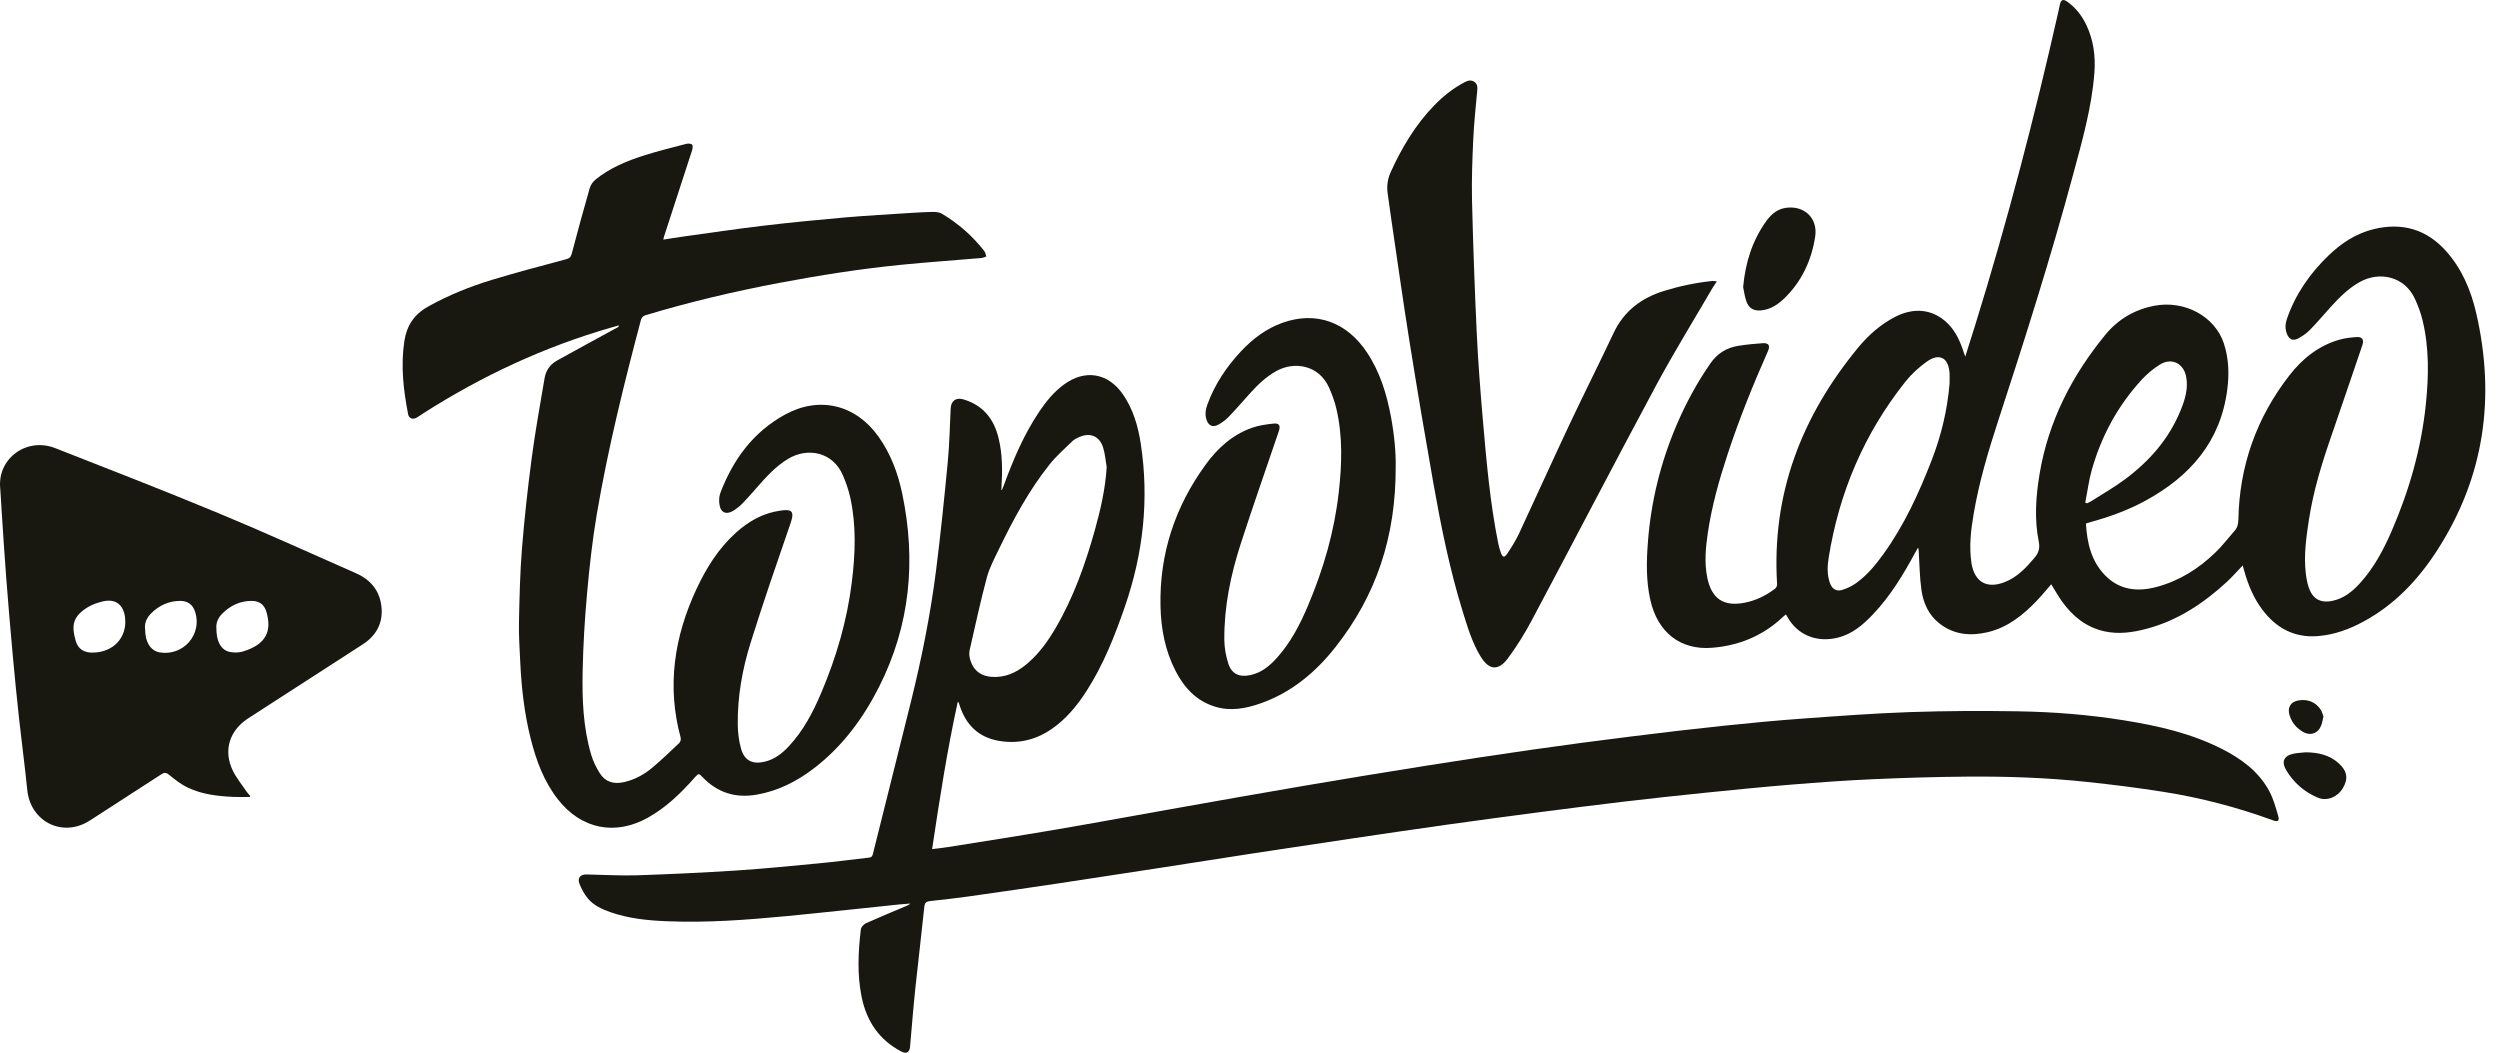 <svg width="152" height="64" viewBox="0 0 152 64" fill="none" xmlns="http://www.w3.org/2000/svg">
<g clip-path="url(#clip0_268_722)">
<path d="M124.719 35.517C124.432 35.847 124.161 36.184 123.865 36.496C123.022 37.38 122.086 38.14 120.868 38.433C119.81 38.687 118.792 38.598 117.905 37.897C117.258 37.385 116.937 36.661 116.824 35.878C116.711 35.092 116.709 34.291 116.657 33.496C116.652 33.437 116.657 33.379 116.615 33.3C116.57 33.376 116.522 33.452 116.481 33.531C115.742 34.903 114.945 36.234 113.861 37.369C113.262 37.997 112.604 38.557 111.737 38.77C110.525 39.069 109.318 38.672 108.666 37.495C108.645 37.458 108.623 37.421 108.582 37.356C108.503 37.424 108.432 37.48 108.364 37.543C107.163 38.668 105.723 39.252 104.101 39.384C102.168 39.543 100.778 38.446 100.337 36.466C100.079 35.309 100.103 34.139 100.192 32.968C100.378 30.491 100.967 28.111 101.942 25.827C102.502 24.515 103.18 23.269 103.992 22.095C104.42 21.478 104.985 21.137 105.702 21.024C106.188 20.948 106.681 20.898 107.174 20.866C107.541 20.842 107.641 21.013 107.489 21.354C106.579 23.408 105.739 25.488 105.037 27.623C104.522 29.188 104.075 30.773 103.834 32.408C103.704 33.303 103.619 34.204 103.799 35.102C104.062 36.416 104.798 36.905 106.112 36.638C106.788 36.501 107.389 36.199 107.934 35.784C108.004 35.73 108.054 35.598 108.047 35.504C107.708 30.022 109.542 25.286 112.995 21.111C113.618 20.36 114.35 19.715 115.23 19.263C116.344 18.692 117.428 18.792 118.288 19.541C118.785 19.975 119.085 20.54 119.302 21.152C119.356 21.306 119.408 21.463 119.487 21.684C119.702 21.007 119.899 20.394 120.088 19.778C122.028 13.525 123.683 7.195 125.125 0.812C125.166 0.625 125.203 0.438 125.246 0.254C125.309 -0.015 125.444 -0.07 125.676 0.093C126.198 0.462 126.582 0.951 126.854 1.526C127.288 2.445 127.414 3.42 127.34 4.418C127.179 6.542 126.593 8.578 126.044 10.619C124.688 15.65 123.114 20.614 121.496 25.564C120.887 27.427 120.329 29.305 119.999 31.24C119.83 32.226 119.715 33.216 119.862 34.217C119.865 34.234 119.867 34.251 119.869 34.269C120.067 35.389 120.798 35.808 121.863 35.402C122.629 35.111 123.168 34.538 123.685 33.93C123.937 33.635 124.039 33.357 123.959 32.949C123.681 31.57 123.778 30.183 124.008 28.808C124.543 25.612 125.974 22.831 128.011 20.347C128.776 19.415 129.775 18.825 130.976 18.592C132.822 18.236 134.672 19.231 135.215 20.892C135.511 21.799 135.539 22.739 135.42 23.675C135.016 26.843 133.163 28.96 130.45 30.439C129.395 31.014 128.272 31.422 127.114 31.741C127.023 31.767 126.934 31.796 126.825 31.831C126.895 33.007 127.143 34.115 127.992 34.983C128.865 35.876 129.946 35.995 131.102 35.691C132.496 35.324 133.678 34.577 134.703 33.585C135.124 33.177 135.485 32.703 135.873 32.26C136.043 32.067 136.086 31.846 136.093 31.589C136.156 28.324 137.196 25.397 139.196 22.822C139.987 21.804 140.973 21.013 142.241 20.651C142.572 20.557 142.921 20.518 143.264 20.494C143.631 20.468 143.749 20.646 143.627 21C142.995 22.855 142.367 24.709 141.727 26.561C141.153 28.218 140.643 29.889 140.378 31.628C140.215 32.701 140.065 33.778 140.193 34.866C140.226 35.148 140.278 35.435 140.367 35.704C140.608 36.429 141.101 36.692 141.848 36.523C142.513 36.373 143.019 35.969 143.464 35.483C144.326 34.542 144.917 33.433 145.419 32.273C146.479 29.824 147.209 27.282 147.487 24.622C147.669 22.889 147.702 21.154 147.285 19.446C147.178 19.011 147.015 18.584 146.831 18.178C146.199 16.788 144.665 16.488 143.488 17.138C142.791 17.522 142.244 18.076 141.716 18.653C141.29 19.122 140.882 19.611 140.439 20.062C140.23 20.275 139.972 20.451 139.705 20.588C139.398 20.746 139.175 20.627 139.047 20.303C138.923 19.999 138.938 19.695 139.044 19.389C139.566 17.88 140.452 16.608 141.596 15.514C142.378 14.764 143.269 14.185 144.335 13.928C146.077 13.509 147.565 13.952 148.755 15.305C149.695 16.375 150.234 17.654 150.549 19.018C151.739 24.162 151.057 29.012 148.164 33.485C147.022 35.25 145.606 36.751 143.738 37.771C142.856 38.253 141.922 38.6 140.91 38.676C139.483 38.783 138.389 38.184 137.548 37.065C137.02 36.362 136.688 35.565 136.453 34.723C136.43 34.634 136.401 34.544 136.356 34.38C136.017 34.733 135.728 35.068 135.407 35.365C133.993 36.67 132.425 37.719 130.539 38.223C129.686 38.451 128.819 38.581 127.942 38.383C126.834 38.136 126.011 37.467 125.368 36.564C125.134 36.236 124.938 35.88 124.714 35.522L124.719 35.517ZM118.533 23.326C118.533 23.119 118.544 22.911 118.533 22.705C118.475 21.738 117.914 21.437 117.13 22.001C116.657 22.342 116.209 22.75 115.849 23.206C113.345 26.355 111.818 29.939 111.184 33.904C111.103 34.408 111.079 34.925 111.251 35.424C111.383 35.804 111.637 35.978 112.009 35.867C112.309 35.776 112.606 35.628 112.862 35.446C113.523 34.968 114.04 34.345 114.513 33.687C115.779 31.928 116.672 29.976 117.452 27.966C118.031 26.47 118.399 24.926 118.533 23.328V23.326ZM126.784 30.556L126.882 30.602C126.967 30.562 127.056 30.53 127.134 30.48C127.827 30.037 128.548 29.629 129.206 29.138C130.676 28.044 131.862 26.7 132.568 24.982C132.839 24.322 133.057 23.643 132.92 22.911C132.766 22.084 132.027 21.725 131.317 22.168C130.924 22.414 130.555 22.72 130.24 23.059C128.778 24.639 127.775 26.487 127.186 28.552C126.999 29.205 126.917 29.887 126.784 30.554V30.556Z" fill="#181811"/>
<path d="M60.915 29.792C60.954 29.701 60.995 29.612 61.03 29.518C61.597 27.957 62.246 26.437 63.171 25.05C63.593 24.418 64.068 23.834 64.685 23.38C65.971 22.436 67.374 22.67 68.279 23.984C68.898 24.883 69.194 25.908 69.357 26.969C69.876 30.346 69.511 33.642 68.399 36.864C67.782 38.655 67.091 40.412 66.06 42.014C65.484 42.911 64.813 43.729 63.923 44.335C62.939 45.006 61.851 45.251 60.68 45.034C59.507 44.817 58.76 44.094 58.376 42.978C58.345 42.889 58.317 42.798 58.287 42.709C58.287 42.704 58.274 42.702 58.23 42.681C57.585 45.631 57.125 48.602 56.673 51.626C57.025 51.581 57.34 51.55 57.65 51.5C59.833 51.151 62.018 50.812 64.198 50.438C66.703 50.011 69.2 49.548 71.702 49.105C74.213 48.66 76.722 48.213 79.237 47.785C81.724 47.362 84.215 46.951 86.706 46.556C88.839 46.218 90.974 45.892 93.111 45.586C95.111 45.299 97.116 45.034 99.12 44.785C101.005 44.548 102.893 44.326 104.782 44.127C106.396 43.957 108.012 43.805 109.63 43.688C111.793 43.532 113.959 43.369 116.126 43.295C118.302 43.221 120.485 43.212 122.664 43.247C124.842 43.282 127.014 43.453 129.168 43.801C131.212 44.129 133.223 44.587 135.085 45.531C136.273 46.135 137.332 46.904 137.975 48.106C138.225 48.573 138.366 49.103 138.516 49.615C138.601 49.909 138.494 49.985 138.203 49.878C136.038 49.088 133.818 48.504 131.544 48.146C129.994 47.9 128.436 47.705 126.875 47.54C124.464 47.284 122.042 47.199 119.621 47.218C117.712 47.234 115.803 47.29 113.896 47.375C112.232 47.449 110.568 47.57 108.909 47.705C107.154 47.848 105.401 48.024 103.649 48.202C102 48.369 100.352 48.549 98.708 48.743C96.968 48.949 95.228 49.17 93.491 49.396C91.642 49.637 89.792 49.887 87.946 50.145C86.082 50.406 84.219 50.682 82.358 50.957C80.342 51.257 78.327 51.559 76.311 51.867C74.348 52.167 72.386 52.479 70.423 52.783C68.451 53.087 66.481 53.391 64.507 53.687C62.637 53.967 60.767 54.238 58.895 54.503C58.122 54.612 57.346 54.698 56.569 54.783C56.347 54.807 56.228 54.857 56.2 55.124C56.028 56.789 55.824 58.45 55.65 60.116C55.526 61.288 55.437 62.465 55.331 63.64C55.298 63.989 55.114 64.096 54.799 63.931C53.439 63.221 52.681 62.07 52.383 60.596C52.11 59.234 52.177 57.866 52.34 56.501C52.357 56.364 52.518 56.192 52.657 56.129C53.463 55.767 54.279 55.432 55.094 55.089C55.179 55.054 55.263 55.024 55.337 54.935C55.111 54.955 54.886 54.97 54.66 54.992C52.373 55.228 50.088 55.482 47.801 55.702C45.39 55.932 42.973 56.112 40.547 56.012C39.385 55.964 38.227 55.851 37.117 55.461C36.596 55.276 36.09 55.05 35.734 54.618C35.519 54.358 35.354 54.043 35.228 53.726C35.091 53.383 35.291 53.157 35.664 53.166C36.689 53.187 37.715 53.25 38.737 53.218C40.757 53.15 42.777 53.055 44.795 52.925C46.456 52.816 48.116 52.651 49.775 52.492C50.794 52.395 51.81 52.258 52.827 52.145C52.97 52.13 53.031 52.082 53.068 51.937C53.834 48.858 54.612 45.783 55.374 42.707C56.032 40.053 56.571 37.376 56.914 34.664C57.192 32.471 57.416 30.27 57.626 28.068C57.728 26.997 57.748 25.921 57.8 24.846C57.824 24.362 58.124 24.147 58.589 24.286C59.757 24.64 60.417 25.449 60.706 26.607C60.956 27.614 60.954 28.635 60.889 29.66C60.886 29.703 60.884 29.744 60.882 29.788C60.893 29.792 60.906 29.796 60.917 29.799L60.915 29.792ZM67.287 28.402C67.22 28.012 67.189 27.61 67.076 27.232C66.859 26.507 66.268 26.266 65.582 26.589C65.45 26.652 65.308 26.717 65.206 26.817C64.731 27.284 64.22 27.725 63.808 28.244C62.554 29.822 61.605 31.588 60.732 33.394C60.461 33.954 60.161 34.517 60 35.111C59.611 36.568 59.294 38.043 58.958 39.513C58.923 39.667 58.925 39.845 58.962 40.001C59.171 40.894 59.805 41.193 60.6 41.158C61.364 41.124 61.99 40.763 62.548 40.268C63.212 39.68 63.721 38.968 64.166 38.208C65.265 36.34 65.982 34.317 66.564 32.241C66.916 30.986 67.204 29.72 67.287 28.4V28.402Z" fill="#181811"/>
<path d="M37.628 19.782C37.45 19.832 37.311 19.872 37.172 19.911C33.109 21.079 29.317 22.846 25.757 25.117C25.611 25.211 25.472 25.317 25.32 25.4C25.088 25.526 24.864 25.434 24.814 25.187C24.527 23.717 24.358 22.24 24.584 20.74C24.727 19.798 25.183 19.112 26.022 18.643C27.255 17.952 28.556 17.429 29.901 17.018C31.393 16.565 32.902 16.169 34.41 15.766C34.614 15.711 34.707 15.633 34.761 15.427C35.113 14.096 35.472 12.765 35.854 11.441C35.91 11.241 36.058 11.034 36.223 10.904C37.088 10.209 38.1 9.788 39.144 9.456C39.993 9.185 40.862 8.972 41.727 8.746C41.837 8.718 42.018 8.726 42.081 8.796C42.139 8.859 42.111 9.037 42.076 9.148C41.51 10.904 40.934 12.656 40.363 14.411C40.35 14.45 40.345 14.491 40.33 14.569C40.745 14.504 41.134 14.439 41.527 14.385C43.143 14.161 44.754 13.92 46.374 13.727C48.029 13.531 49.687 13.369 51.346 13.223C52.695 13.106 54.046 13.032 55.397 12.945C55.846 12.915 56.298 12.889 56.75 12.884C56.923 12.884 57.125 12.908 57.269 12.995C58.27 13.592 59.136 14.35 59.851 15.273C59.918 15.36 59.931 15.486 59.971 15.594C59.868 15.627 59.769 15.679 59.664 15.688C58.04 15.826 56.411 15.939 54.788 16.1C52.293 16.348 49.817 16.738 47.354 17.205C44.611 17.726 41.894 18.365 39.22 19.175C39.12 19.205 39.003 19.322 38.977 19.422C37.939 23.335 36.966 27.265 36.286 31.258C36.015 32.853 35.839 34.471 35.693 36.084C35.552 37.639 35.459 39.2 35.426 40.759C35.389 42.494 35.448 44.233 35.954 45.916C36.069 46.3 36.256 46.673 36.469 47.014C36.788 47.525 37.285 47.685 37.872 47.566C38.534 47.431 39.118 47.123 39.629 46.7C40.209 46.218 40.752 45.692 41.299 45.173C41.368 45.108 41.412 44.952 41.386 44.858C40.532 41.721 40.993 38.722 42.341 35.822C42.939 34.538 43.681 33.349 44.743 32.389C45.519 31.688 46.401 31.19 47.454 31.045C48.025 30.967 48.349 30.991 48.08 31.77C47.239 34.211 46.394 36.651 45.625 39.118C45.128 40.718 44.835 42.372 44.856 44.059C44.863 44.548 44.924 45.049 45.056 45.521C45.258 46.244 45.753 46.485 46.485 46.313C47.096 46.17 47.563 45.803 47.975 45.358C48.846 44.422 49.428 43.308 49.921 42.147C50.846 39.975 51.505 37.724 51.793 35.377C52.004 33.663 52.069 31.948 51.696 30.25C51.594 29.788 51.435 29.334 51.248 28.898C50.636 27.473 49.1 27.182 47.91 27.901C47.154 28.357 46.577 29.006 46.003 29.657C45.723 29.977 45.443 30.298 45.147 30.604C44.998 30.758 44.826 30.899 44.646 31.017C44.144 31.342 43.783 31.175 43.731 30.58C43.714 30.378 43.727 30.155 43.799 29.968C44.57 27.942 45.792 26.27 47.721 25.211C49.817 24.06 52.03 24.601 53.414 26.548C54.154 27.59 54.595 28.769 54.854 30.007C55.709 34.078 55.34 38.012 53.45 41.756C52.477 43.684 51.214 45.39 49.483 46.717C48.442 47.514 47.298 48.093 45.995 48.317C44.709 48.539 43.61 48.191 42.706 47.24C42.491 47.014 42.467 47.017 42.263 47.247C41.42 48.2 40.517 49.086 39.394 49.713C37.409 50.823 35.346 50.412 33.938 48.623C33.072 47.523 32.6 46.242 32.264 44.902C31.886 43.399 31.71 41.866 31.634 40.32C31.593 39.48 31.536 38.638 31.554 37.797C31.584 36.315 31.617 34.829 31.736 33.351C31.882 31.527 32.084 29.707 32.322 27.892C32.54 26.251 32.833 24.62 33.111 22.987C33.189 22.534 33.441 22.158 33.849 21.932C35.016 21.281 36.188 20.647 37.361 20.006C37.437 19.965 37.515 19.928 37.589 19.885C37.6 19.878 37.602 19.854 37.633 19.778L37.628 19.782Z" fill="#181811"/>
<path d="M15.19 48.454C14.875 48.454 14.56 48.465 14.245 48.454C13.27 48.413 12.299 48.309 11.408 47.881C11.009 47.69 10.644 47.41 10.301 47.123C10.116 46.969 10.001 46.952 9.808 47.078C8.361 48.02 6.908 48.956 5.457 49.891C3.818 50.947 1.848 49.97 1.657 48.024C1.515 46.591 1.32 45.165 1.164 43.734C1.025 42.457 0.897 41.18 0.781 39.901C0.638 38.321 0.501 36.74 0.38 35.157C0.273 33.791 0.191 32.424 0.099 31.056C0.069 30.589 0.049 30.12 0.01 29.653C-0.144 27.862 1.626 26.568 3.359 27.247C6.685 28.548 10.012 29.846 13.311 31.214C16.113 32.376 18.875 33.633 21.653 34.858C22.581 35.266 23.13 35.98 23.202 36.996C23.267 37.943 22.843 38.668 22.049 39.181C20.05 40.47 18.054 41.76 16.056 43.05C15.722 43.267 15.383 43.48 15.051 43.701C13.952 44.433 13.58 45.62 14.136 46.815C14.36 47.295 14.714 47.714 15.014 48.159C15.07 48.241 15.146 48.313 15.214 48.389C15.207 48.413 15.2 48.434 15.194 48.458L15.19 48.454ZM5.618 39.678C6.889 39.678 7.749 38.755 7.603 37.544C7.51 36.764 7.023 36.391 6.27 36.562C5.946 36.636 5.612 36.749 5.331 36.922C4.43 37.48 4.33 38.019 4.602 38.959C4.745 39.456 5.095 39.68 5.618 39.68V39.678ZM13.157 38.217C13.161 38.323 13.161 38.419 13.172 38.512C13.233 39.137 13.52 39.563 13.993 39.643C14.241 39.687 14.523 39.684 14.762 39.613C16.187 39.185 16.547 38.362 16.191 37.183C16.058 36.744 15.752 36.532 15.296 36.534C14.592 36.536 14.002 36.818 13.511 37.311C13.263 37.559 13.124 37.865 13.157 38.217ZM8.824 38.277C8.833 38.392 8.833 38.488 8.846 38.581C8.919 39.191 9.245 39.593 9.723 39.669C11.148 39.895 12.299 38.577 11.869 37.213C11.728 36.764 11.415 36.527 10.939 36.534C10.246 36.542 9.66 36.816 9.178 37.305C8.911 37.576 8.77 37.902 8.824 38.275V38.277Z" fill="#181811"/>
<path d="M104.383 17.11C104.27 17.281 104.19 17.392 104.12 17.509C102.974 19.48 101.773 21.424 100.693 23.43C98.145 28.174 95.665 32.955 93.135 37.708C92.705 38.516 92.218 39.306 91.671 40.038C91.091 40.811 90.524 40.742 90.02 39.914C89.495 39.054 89.217 38.095 88.921 37.142C88.138 34.601 87.614 32.002 87.151 29.39C86.645 26.531 86.161 23.667 85.703 20.799C85.303 18.299 84.954 15.789 84.584 13.286C84.508 12.771 84.441 12.255 84.367 11.74C84.304 11.288 84.376 10.854 84.562 10.446C85.236 8.969 86.059 7.586 87.197 6.412C87.744 5.847 88.353 5.363 89.054 4.996C89.252 4.894 89.449 4.844 89.643 4.977C89.84 5.113 89.836 5.311 89.814 5.535C89.721 6.518 89.619 7.504 89.573 8.49C89.517 9.721 89.469 10.954 89.499 12.185C89.564 14.847 89.658 17.509 89.782 20.171C89.866 21.965 90.005 23.756 90.159 25.545C90.377 28.05 90.594 30.558 91.091 33.029C91.13 33.225 91.187 33.418 91.252 33.605C91.356 33.898 91.471 33.922 91.647 33.654C91.903 33.264 92.158 32.866 92.355 32.443C93.376 30.259 94.364 28.061 95.389 25.881C96.28 23.992 97.22 22.125 98.111 20.238C98.741 18.905 99.794 18.117 101.171 17.689C102.135 17.39 103.117 17.186 104.12 17.081C104.183 17.075 104.249 17.094 104.377 17.11H104.383Z" fill="#181811"/>
<path d="M84.858 28.357C84.877 32.654 83.661 36.215 81.201 39.337C79.989 40.876 78.522 42.105 76.644 42.765C75.747 43.08 74.83 43.254 73.888 42.969C72.739 42.624 71.996 41.81 71.468 40.781C70.838 39.554 70.589 38.23 70.558 36.862C70.489 33.67 71.442 30.795 73.319 28.227C74.042 27.236 74.937 26.429 76.114 26.012C76.524 25.866 76.97 25.805 77.406 25.756C77.78 25.712 77.871 25.871 77.747 26.233C76.976 28.507 76.179 30.769 75.439 33.053C74.826 34.949 74.422 36.894 74.439 38.898C74.444 39.376 74.531 39.869 74.674 40.325C74.876 40.97 75.341 41.185 76.003 41.05C76.685 40.911 77.191 40.494 77.636 39.997C78.477 39.063 79.046 37.96 79.53 36.814C80.464 34.608 81.127 32.324 81.396 29.937C81.589 28.233 81.646 26.524 81.248 24.837C81.146 24.403 80.988 23.975 80.805 23.565C80.191 22.186 78.685 21.945 77.58 22.57C76.983 22.909 76.492 23.372 76.036 23.875C75.593 24.364 75.165 24.865 74.707 25.341C74.524 25.532 74.298 25.695 74.066 25.823C73.725 26.01 73.466 25.875 73.349 25.502C73.247 25.176 73.308 24.868 73.421 24.561C73.868 23.356 74.565 22.308 75.441 21.372C76.162 20.601 76.987 19.974 77.99 19.62C80.01 18.905 81.882 19.57 83.116 21.435C83.907 22.627 84.315 23.966 84.573 25.356C84.778 26.45 84.875 27.556 84.858 28.352V28.357Z" fill="#181811"/>
<path d="M105.983 17.455C106.12 15.944 106.546 14.623 107.382 13.451C107.68 13.032 108.066 12.702 108.601 12.633C109.721 12.487 110.536 13.28 110.362 14.396C110.14 15.826 109.554 17.097 108.505 18.121C108.11 18.508 107.656 18.816 107.085 18.87C106.622 18.916 106.329 18.749 106.175 18.31C106.07 18.013 106.036 17.692 105.983 17.455Z" fill="#181811"/>
<path d="M140.183 45.74C140.934 45.748 141.633 45.892 142.209 46.422C142.713 46.882 142.789 47.355 142.439 47.931C142.109 48.473 141.466 48.73 140.914 48.495C140.102 48.148 139.457 47.59 139.003 46.83C138.69 46.304 138.862 45.944 139.457 45.822C139.694 45.775 139.937 45.766 140.178 45.74H140.183Z" fill="#181811"/>
<path d="M141.266 43.571C141.218 43.768 141.194 43.931 141.138 44.085C140.951 44.587 140.486 44.763 140.024 44.498C139.624 44.27 139.346 43.933 139.207 43.493C139.055 43.015 139.272 42.659 139.763 42.583C140.317 42.498 140.775 42.676 141.097 43.143C141.186 43.271 141.216 43.441 141.266 43.571Z" fill="#181811"/>
</g>
<defs>
<clipPath id="clip0_268_722">
<rect width="151.111" height="64" fill="white"/>
</clipPath>
</defs>
</svg>
